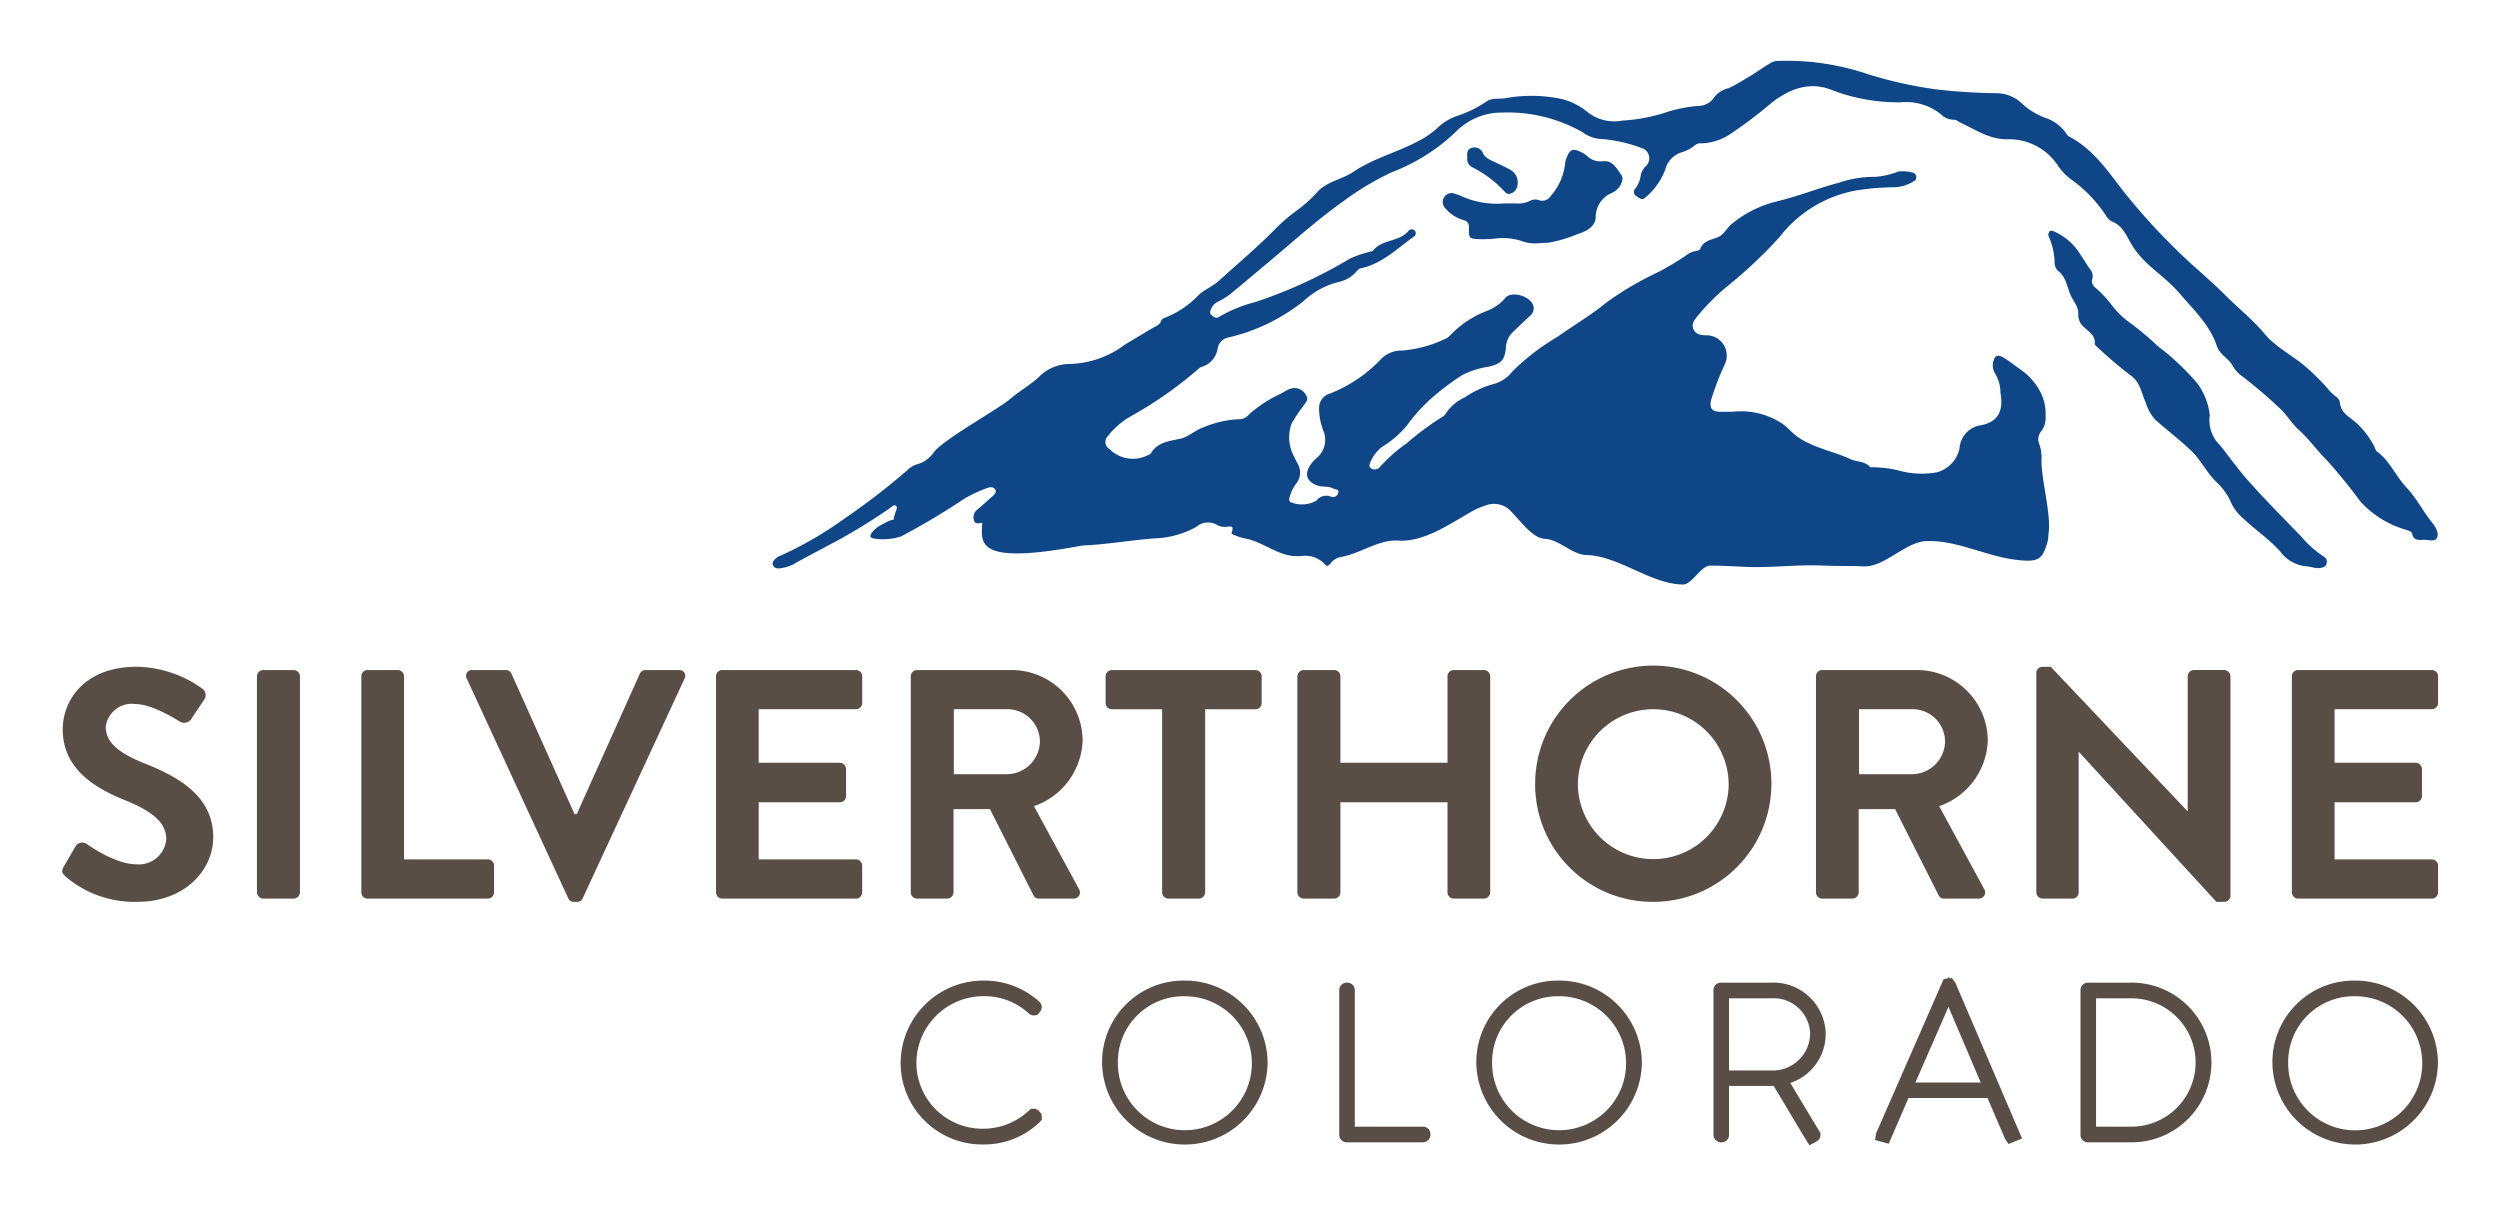 <svg xmlns="http://www.w3.org/2000/svg" xmlns:xlink="http://www.w3.org/1999/xlink" viewBox="4.03 -5.03 227.2 109.73" width="455.288" height="219.641">
  <g transform="translate(-242.127 -203.526)">
    <path d="M9028.92,6137.02c-2.93-.041-5.85-2.624-8.779-2.683-1.254-.025-2.491-1.42-3.738-1.471-1.267-.05-2.4-1.9-3.376-2.76a2.148,2.148,0,0,0-2.165-.229,5.336,5.336,0,0,0-1.1.478c-2.119,1.194-4.4,2.827-6.759,2.669-1.732-.117-3.478,1.217-5.222,1.5a1.505,1.505,0,0,0-.884.553c-.125.144-.314.372-.5.142a2.422,2.422,0,0,0-2.22-.781c-.248,0-.5,0-.742-.019-1.4-.127-2.8-1.27-4.205-1.562a4.718,4.718,0,0,1-1.08-.324c-.109-.053-.329-.094-.271-.24.237-.607-.068-.571-.361-.534a1.18,1.18,0,0,1-.258.014,1.359,1.359,0,0,1-.646-.137,1.614,1.614,0,0,0-1.936.132,8.443,8.443,0,0,1-3.891,1.06c-2.169.167-4.334.562-6.508.644-9.813,1.863-9.167-.272-9.094-2.064-.258.007-.635.187-.747-.219a.868.868,0,0,1,.276-.966c.482-.4.943-.815,1.4-1.233.179-.162.411-.345.242-.621s-.5-.212-.729-.124a12.535,12.535,0,0,0-2.06.961,65.5,65.5,0,0,1-5.74,3.427,5.166,5.166,0,0,1-2.5.2c-.4-.046-.354-.267-.206-.507a2.776,2.776,0,0,1,1.105-.843c1.4-.8.589.256,1.125-1.189.058-.151.119-.335-.016-.436-.183-.132-.324.05-.466.153a52.37,52.37,0,0,1-5.776,3.5c-1.06.566-2.123,1.126-3.176,1.708a3.364,3.364,0,0,1-1.019.311c-.292.057-.623.043-.749-.274s.162-.521.377-.71a.819.819,0,0,1,.239-.119,33.043,33.043,0,0,0,5.905-3.418,61.625,61.625,0,0,0,5.76-4.441,1.969,1.969,0,0,1,.79-.473,2.729,2.729,0,0,0,1.56-1.1c.776-1.112,5.923-3.975,6.907-4.824.843-.729,1.843-1.283,2.66-2.037a3.912,3.912,0,0,1,2.753-1.178,8.715,8.715,0,0,0,5.035-1.738c.813-.5,1.642-.986,2.461-1.482.331-.2.742-.29.882-.737.036-.116.23-.224.372-.263a8.607,8.607,0,0,0,3.082-2.112c.562-.475,1.256-.756,1.806-1.256,1.7-1.543,3.46-3.016,5.069-4.653a16.065,16.065,0,0,1,1.968-1.706,11.7,11.7,0,0,0,1.882-1.68c.865-.979,2.26-1.153,3.288-1.85,1.842-1.247,3.993-1.767,5.913-2.8a7.785,7.785,0,0,0,1.9-1.345,4.909,4.909,0,0,1,1.8-1,11.07,11.07,0,0,0,2.5-1.251c.481-.35,1.084-.224,1.63-.294a13.31,13.31,0,0,1,5.256.068,6.022,6.022,0,0,1,2.356,1.214,3.9,3.9,0,0,0,3.107.742,15.749,15.749,0,0,0,3.8-.689,12.865,12.865,0,0,1,3.3-.658,1.712,1.712,0,0,0,1.309-.826,2.393,2.393,0,0,1,1.3-.783,15.79,15.79,0,0,0,1.609-.907c.8-.436,1.509-1,2.295-1.44a1.462,1.462,0,0,1,.65-.13,23.107,23.107,0,0,1,8.222,1.249,38.5,38.5,0,0,0,6.058,1.34,54.48,54.48,0,0,0,5.607.354,3.372,3.372,0,0,1,2.235.945,6.238,6.238,0,0,0,2.1,1.288,3.715,3.715,0,0,1,1.938,1.457.691.691,0,0,0,.226.24c2.181,1.137,3.512,3.107,4.948,4.978a58,58,0,0,0,7.135,7.466c.676.616,1.365,1.217,2.007,1.865,1.22,1.238,2.594,2.313,3.715,3.655,1.01,1.21,2.457,1.909,3.646,2.916a21.271,21.271,0,0,1,1.964,1.909,4.9,4.9,0,0,0,.835.852.851.851,0,0,1,.4.519c.057,1.062.993,1.4,1.6,2a7.585,7.585,0,0,1,1.544,2.073c.068.137.1.329.205.409,1.188.861,1.727,2.249,2.692,3.276.925.979,1.514,2.174,2.345,3.21.322.4.657.938.452,1.386-.137.292-.479.251-.819.212a2.091,2.091,0,0,0-.423-.025c-.445.032-.891.064-1.019-.566-.041-.2-.374-.283-.609-.365a8.865,8.865,0,0,1-4.126-2.589,48.145,48.145,0,0,0-3.1-3.8c-.87-.859-1.562-1.866-2.462-2.669-.594-.53-.993-1.194-1.522-1.758a41.81,41.81,0,0,0-3.646-3.133,3.027,3.027,0,0,1-.852-.929c-.35-.7-1.176-1-1.441-1.8-.655-1.957-2.137-3.333-3.44-4.856-.981-1.146-2.233-1.968-3.27-3.043a7.348,7.348,0,0,1-1.112-1.459c-.408-.69-.773-1.619-1.678-1.968a1.293,1.293,0,0,1-.58-.537,12.358,12.358,0,0,0-3.105-3.258,5.08,5.08,0,0,1-1.331-1.386,5.328,5.328,0,0,0-4.648-2.324c-1.64-.025-2.877-.934-4.256-1.553-.155-.071-.27-.23-.468-.224a1.654,1.654,0,0,1-1.213-.489,5.077,5.077,0,0,0-3.674-1.1,16.9,16.9,0,0,1-6.15-1.073c-2.049-.861-3.836-.206-5.5,1.037a42.056,42.056,0,0,1-3.938,2.981,4.983,4.983,0,0,1-2.525.788.819.819,0,0,0-.621.183,3.238,3.238,0,0,1-1.174.625,2.209,2.209,0,0,0-1.507,1.56,6.114,6.114,0,0,1-1.833,2.575c-.286.276-.546.03-.776-.125a.437.437,0,0,1-.131-.692,2.387,2.387,0,0,0,.5-1.208,1.589,1.589,0,0,1,.425-.8.984.984,0,0,0-.4-1.712,13.084,13.084,0,0,0-3.843-.817,3.117,3.117,0,0,1-1.473-.6,13.737,13.737,0,0,0-7.322-1.788,5.831,5.831,0,0,0-4.213,1.756,17.288,17.288,0,0,1-5.77,3.651,25.408,25.408,0,0,0-4.455,2.658c-2.406,1.7-4.577,3.683-6.833,5.564-1.094.911-2.177,1.838-3.281,2.74a5.921,5.921,0,0,1-1.29.831,1.279,1.279,0,0,0-.65.717c-.094.2-.114.4.082.539s.393.315.664.132a12.594,12.594,0,0,1,3.324-1.356,43.318,43.318,0,0,0,8.612-3.963,9.987,9.987,0,0,1,1.64-.569c.144-.055.354-.045.434-.146.827-1.055,2.414-.76,3.242-1.815a.379.379,0,0,1,.548,0,.36.36,0,0,1-.065.537c-1.5,1.064-2.827,2.409-4.7,2.861a.718.718,0,0,0-.457.224,2.892,2.892,0,0,1-1.673,1.041,7.311,7.311,0,0,0-3.245,1.77,17.184,17.184,0,0,1-6.8,3.288,1.217,1.217,0,0,0-.979.938,2.071,2.071,0,0,1-1.466,1.74.7.7,0,0,0-.283.173,36.346,36.346,0,0,1-6.247,4.366,7.252,7.252,0,0,0-2,1.749.76.76,0,0,0,.153,1.2,3.006,3.006,0,0,0,3.623.47c.039-.018.1-.027.116-.06.58-1.027,1.651-1.144,2.64-1.349.819-.171,1.384-.786,2.153-1.046a9.447,9.447,0,0,1,3.167-.74c.765.025.883-.418,1.287-.7a11.952,11.952,0,0,1,2.391-1.53c.517-.206.911-.651,1.56-.6a1.185,1.185,0,0,1,.966.706c.224.368-.062.573-.215.829a14.154,14.154,0,0,0-1.13,1.694,3.656,3.656,0,0,0,.229,3,6.791,6.791,0,0,0,.331.658,1.594,1.594,0,0,1-.071,1.7,3.719,3.719,0,0,0-.68,1.363c-.025.162-.071.3.084.418a2.682,2.682,0,0,0,2.358-.128,1.126,1.126,0,0,1,1.32-.372.486.486,0,0,0,.662-.3c.146-.391-.263-.329-.443-.432-.44-.256-.966-.1-1.438-.274-.963-.34-1.217-1.018-.639-1.872a3.12,3.12,0,0,1,.529-.6,2.137,2.137,0,0,0,.667-2.464,5.765,5.765,0,0,1-.409-2.076,1.341,1.341,0,0,1,.909-1.324,12.893,12.893,0,0,0,4.746-3.187,2.652,2.652,0,0,1,1.952-.763,11.06,11.06,0,0,0,3.875-1.062.946.946,0,0,0,.386-.258,9.149,9.149,0,0,1,3.416-2.288,4,4,0,0,0,1.628-1.14c.541-.728,2.352-.233,2.6.735a.915.915,0,0,1-.395.925c-.548.521-1.105,1.032-1.637,1.566a2.153,2.153,0,0,0-.486,1.35c-.135,1.078-.423,1.358-1.515,1.637a7.86,7.86,0,0,0-2.477.785,24.381,24.381,0,0,0-2.562,1.907,15.35,15.35,0,0,0-2.436,2.651,9.072,9.072,0,0,1-2.266,1.957,3.358,3.358,0,0,0-.993,1.229c-.13.244-.276.548-.022.726a.621.621,0,0,0,.845-.16,14.006,14.006,0,0,1,2.393-2.107,26.634,26.634,0,0,1,3.153-2.352.97.97,0,0,0,.4-.34,4.094,4.094,0,0,1,1.749-1.5,8.588,8.588,0,0,1,2.64-1.217,3.145,3.145,0,0,0,1.694-1.148,20.784,20.784,0,0,1,4.119-3.155c1.477-1.05,3.048-1.964,4.454-3.13a29.91,29.91,0,0,1,4.843-2.82c.8-.445,1.589-.9,2.345-1.42a2.05,2.05,0,0,1,.9-.42c.148-.018.377-.08.413-.178.27-.721.937-.833,1.539-1.048.628-.226.865-.868,1.354-1.256a10.321,10.321,0,0,1,4.1-2.039c1.913-.452,3.735-1.2,5.635-1.694a9.832,9.832,0,0,1,3.288-.534,7.274,7.274,0,0,0,2.116-.484,3.147,3.147,0,0,1,1.252.089.424.424,0,0,1,.089.826,3.412,3.412,0,0,1-1.708.516,23.156,23.156,0,0,0-3.2.247,11.314,11.314,0,0,0-7.231,4.272,42.51,42.51,0,0,1-4.56,4.325,19.9,19.9,0,0,0-2.943,2.909c-.267.358-.565.678-.324,1.189.229.475.655.5,1.073.527a1.853,1.853,0,0,1,1.752,2.669,24.68,24.68,0,0,0-1.24,3.226c-.153.665.053,1.043.739,1.06.45.009.9,0,1.227,0A6.823,6.823,0,0,1,9038,6122.4c.523.365.891.872,1.441,1.24,1.461.977,3.181,1.256,4.73,1.97.589.274,1.34.167,1.809.742a10.29,10.29,0,0,1,2.58.294,7.764,7.764,0,0,0,3.486.165,2.865,2.865,0,0,0,2.058-2.187,2.266,2.266,0,0,1,1.915-2.089c1.539-.288,2.114-1.219,1.807-2.968a3.362,3.362,0,0,0-.523-1.8,1.4,1.4,0,0,1-.034-1.292c.162-.443.619-.244.9-.066.564.354,1.082.781,1.633,1.16a5.57,5.57,0,0,1,1.575,1.781,4.29,4.29,0,0,1,.553,2.368,1.968,1.968,0,0,1-.4,1.368,1.119,1.119,0,0,0-.185,1.124,3.526,3.526,0,0,1,.222,1.3c-.094,1.811.9,5.037.635,6.861-.034.219-.012.45-.066.66-.481,1.77-.872,1.973-2.85,1.747-2.737-.312-5.479-1.831-8.233-1.706-1.893.087-3.8,2.4-5.7,2.3-1.212-.059-2.447-.021-3.662-.075-1.185-.055-2.365,0-3.546.057-1.135.055-2.27.107-3.4.064-1.116-.043-2.23-.125-3.35-.114-.821.009-1.631,1.719-2.462,1.719Zm56.745-1.653a3.349,3.349,0,0,1-2.4-1.366c-1.027-1.144-2.311-2-3.42-3.055a4.2,4.2,0,0,1-.979-1.253,5.792,5.792,0,0,0-1.332-1.943c-.922-.845-1.415-2-2.324-2.872-1.062-1.025-2.237-1.9-3.331-2.884a4.208,4.208,0,0,1-.838-1.532c-.395-.842-.473-1.845-1.388-2.479a37.571,37.571,0,0,1-3.094-2.642c-.064-.057-.158-.146-.153-.21.077-.783-.562-1.11-1-1.555a1.392,1.392,0,0,1-.5-1.114c.053-.685-.442-1.2-.687-1.749-.338-.751-.406-1.685-1.174-2.247a1.11,1.11,0,0,1-.295-.8,6.068,6.068,0,0,0-.481-2.194.488.488,0,0,1,.014-.566c.171-.171.36-.016.548.052a5.279,5.279,0,0,1,2.324,2.133c.29.4.527.826.807,1.228a.919.919,0,0,1,.214.918.706.706,0,0,0,.235.729,11.132,11.132,0,0,1,1.517,1.6,7.538,7.538,0,0,0,1.646,1.617,24.935,24.935,0,0,1,2.551,2.137,22.724,22.724,0,0,1,3.594,3.377,5.93,5.93,0,0,1,1.153,2.925,3.154,3.154,0,0,0,.945,2.74c.826,1.046,1.6,2.139,2.481,3.135,1.564,1.767,3.229,3.445,4.877,5.137a9.677,9.677,0,0,0,2.087,1.863.525.525,0,0,1,.244.573c-.024.281-.237.358-.456.42a1.1,1.1,0,0,1-.3.039C9086.377,6135.536,9086.025,6135.381,9085.665,6135.367Zm-71.5-29.63a5.627,5.627,0,0,0-2.432-.178,11.408,11.408,0,0,1-1.217.046c-1.014-.039-1.071-.055-1.046-1.043.012-.477-.181-.617-.633-.74a3.349,3.349,0,0,1-1.5-1.014.811.811,0,0,1,.936-1.306,1.553,1.553,0,0,1,.259.073,8,8,0,0,0,4.219.769c.4,0,.793,0,1.188.016a2.383,2.383,0,0,0,1.1-.253.971.971,0,0,1,.77-.064.922.922,0,0,0,1.116-.388,5.362,5.362,0,0,0,1.293-2.934,1.85,1.85,0,0,1,.183-.637c.255-.644.55-.753,1.193-.438a2.268,2.268,0,0,1,.621.386,1.74,1.74,0,0,0,1.473.473c.87-.064,1.194.63,1.612,1.2.27.372.089.678-.055,1a1.727,1.727,0,0,1-.795.694,2.383,2.383,0,0,0-1.449,2.185c0,.865-.889,1.324-1.592,1.532a12.342,12.342,0,0,1-2.676.8c-.354.025-.71.041-1.064.062-.077.006-.153.009-.229.009A3.644,3.644,0,0,1,9014.17,6105.737Zm-1.427-4.434a10.18,10.18,0,0,0-2.962-2.244.872.872,0,0,1-.461-.911c-.019-.375-.032-.738.393-.845a.81.81,0,0,1,.991.379c.224.56.705.692,1.15.92s.937.42,1.372.681a1.319,1.319,0,0,1,.56,1.729.846.846,0,0,1-.7.466A.409.409,0,0,1,9012.743,6101.3Z" transform="translate(-8629.791 -5885.344)" fill="#0e4687" stroke="rgba(0,0,0,0)" stroke-miterlimit="10" stroke-width="1"/>
    <path d="M9104.737,6132.334l-2.888-4.829h-4.065v4.454a.669.669,0,0,1-.66.676.7.7,0,0,1-.757-.676v-13.178a.679.679,0,0,1,.679-.676h4.58a4.757,4.757,0,0,1,4.953,4.652,4.689,4.689,0,0,1-3.224,4.472l2.75,4.574-.014.3a.636.636,0,0,1-.285.412l-.7.393Zm-6.953-6.236h3.863a3.4,3.4,0,0,0,3.516-3.341,3.318,3.318,0,0,0-3.537-3.224h-3.842Zm49.436-.708a7.417,7.417,0,0,1,7.521-7.473,7.516,7.516,0,0,1,7.542,7.473,7.532,7.532,0,0,1-15.063,0Zm1.435,0a6.1,6.1,0,1,0,6.087-6.048A5.984,5.984,0,0,0,9148.654,6125.39Zm-73.864,0a7.418,7.418,0,0,1,7.523-7.473,7.514,7.514,0,0,1,7.54,7.473,7.532,7.532,0,0,1-15.063,0Zm1.437,0a6.095,6.095,0,1,0,6.087-6.048A5.985,5.985,0,0,0,9076.227,6125.39Zm-35.487,0a7.417,7.417,0,0,1,7.521-7.473,7.516,7.516,0,0,1,7.542,7.473,7.532,7.532,0,0,1-15.063,0Zm1.438,0a6.095,6.095,0,1,0,6.084-6.048A5.982,5.982,0,0,0,9042.177,6125.39Zm-19.766,0a7.525,7.525,0,0,1,7.563-7.473,7.441,7.441,0,0,1,5.043,1.911.666.666,0,0,1,.122.872l-.29.35-.327.039h-.007a.659.659,0,0,1-.464-.2,5.923,5.923,0,0,0-4.077-1.55,6.1,6.1,0,0,0-6.128,6.048,6.005,6.005,0,0,0,6.128,6.008,6.068,6.068,0,0,0,4.1-1.642l.18-.166.34-.011a.629.629,0,0,1,.458.285l.182.207.029.5-.2.23a7.277,7.277,0,0,1-5.089,2.03A7.422,7.422,0,0,1,9022.411,6125.39Zm100.494,6.951-1.607-3.741h-7.187l-1.8,4.16-1.249-.338.108-.628,6.137-14.013.394-.071.064-.145.058.14h.25l.288.375,6.081,14.206-1.223.5Zm-8.168-5.148h5.944l-2.934-6.887Zm15.681,5.442a.667.667,0,0,1-.658-.676v-13.178a.669.669,0,0,1,.658-.676h3.867a7.266,7.266,0,1,1,0,14.53Zm.756-1.428h3.111a5.838,5.838,0,1,0,0-11.674h-3.111ZM9063,6132.635a.679.679,0,0,1-.681-.676v-13.178a.681.681,0,0,1,.681-.676.689.689,0,0,1,.736.676v12.426h6.2a.678.678,0,0,1,.681.676.7.7,0,0,1-.681.751Zm79.124-21.881-12.5-13.633h-.03v12.773a.567.567,0,0,1-.565.566h-2.721a.586.586,0,0,1-.567-.566V6089.9a.558.558,0,0,1,.567-.533h.745l12.436,13.129h.027v-12.267a.569.569,0,0,1,.57-.566h2.75a.589.589,0,0,1,.568.566v19.991a.561.561,0,0,1-.568.533Zm-61.979-10.665a10.747,10.747,0,1,1,10.731,10.665A10.683,10.683,0,0,1,9080.143,6100.089Zm3.886,0a6.86,6.86,0,0,0,13.719,0,6.859,6.859,0,1,0-13.719,0Zm-91.35,10.665a.537.537,0,0,1-.508-.324l-9.236-19.993a.525.525,0,0,1,.508-.773h3.049a.549.549,0,0,1,.509.327l5.739,12.775h.207l5.739-12.775a.55.55,0,0,1,.508-.327h3.052a.526.526,0,0,1,.508.773l-9.269,19.993a.533.533,0,0,1-.509.324Zm-46.26-2.318c-.269-.267-.418-.414-.151-.89l1.078-1.842a.7.7,0,0,1,1.017-.209c.149.09,2.568,1.844,4.512,1.844a2.5,2.5,0,0,0,2.723-2.29c0-1.513-1.288-2.553-3.8-3.562-2.81-1.131-5.622-2.911-5.622-6.417,0-2.645,1.973-5.705,6.726-5.705a10.538,10.538,0,0,1,5.979,1.994.729.729,0,0,1,.18.979l-1.136,1.692a.788.788,0,0,1-1.044.356c-.241-.147-2.514-1.635-4.155-1.635a2.378,2.378,0,0,0-2.633,2.081c0,1.4,1.108,2.345,3.527,3.327,2.9,1.157,6.25,2.881,6.25,6.714,0,3.058-2.663,5.879-6.878,5.879A9.64,9.64,0,0,1,8946.419,6108.436Zm203.139,2.024a.565.565,0,0,1-.567-.566v-19.667a.563.563,0,0,1,.567-.563h12.164a.567.567,0,0,1,.57.563v2.435a.566.566,0,0,1-.57.563h-8.846v4.875h7.381a.584.584,0,0,1,.568.563v2.467a.564.564,0,0,1-.568.563h-7.381v5.2h8.846a.569.569,0,0,1,.57.565v2.438a.569.569,0,0,1-.57.566Zm-32.21,0a.516.516,0,0,1-.479-.269l-3.974-7.871h-3.317v7.574a.588.588,0,0,1-.568.566h-2.75a.567.567,0,0,1-.568-.566v-19.667a.565.565,0,0,1,.568-.563h8.549a6.455,6.455,0,0,1,6.515,6.386,6.556,6.556,0,0,1-4.424,6l4.1,7.547a.564.564,0,0,1-.509.862Zm-7.742-11.32h4.875a3.033,3.033,0,0,0,2.957-3.028,2.966,2.966,0,0,0-2.957-2.886h-4.875Zm-36.871,11.32a.569.569,0,0,1-.568-.566v-8.2h-9.743v8.2a.568.568,0,0,1-.567.566h-2.78a.588.588,0,0,1-.568-.566v-19.667a.586.586,0,0,1,.568-.563h2.78a.566.566,0,0,1,.567.563v7.873h9.743v-7.873a.567.567,0,0,1,.568-.563h2.75a.584.584,0,0,1,.567.563v19.667a.586.586,0,0,1-.567.566Zm-37.741,0a.518.518,0,0,1-.479-.269l-3.976-7.871h-3.315v7.574a.59.59,0,0,1-.57.566h-2.75a.567.567,0,0,1-.568-.566v-19.667a.565.565,0,0,1,.568-.563h8.549a6.454,6.454,0,0,1,6.517,6.386,6.559,6.559,0,0,1-4.424,6l4.093,7.547a.562.562,0,0,1-.508.862Zm-7.742-11.32h4.873a3.034,3.034,0,0,0,2.959-3.028,2.966,2.966,0,0,0-2.959-2.886h-4.873Zm-21.067,11.32a.569.569,0,0,1-.57-.566v-19.667a.567.567,0,0,1,.57-.563h12.164a.564.564,0,0,1,.568.563v2.435a.563.563,0,0,1-.568.563H9009.5v4.875h7.381a.586.586,0,0,1,.568.563v2.467a.566.566,0,0,1-.568.563H9009.5v5.2h8.846a.566.566,0,0,1,.568.565v2.438a.566.566,0,0,1-.568.566Zm-32.272,0a.567.567,0,0,1-.568-.566v-19.667a.565.565,0,0,1,.568-.563h2.75a.586.586,0,0,1,.568.563v16.664h7.62a.566.566,0,0,1,.568.565v2.438a.566.566,0,0,1-.568.566Zm-9.5,0a.589.589,0,0,1-.567-.566v-19.667a.587.587,0,0,1,.567-.563h2.78a.586.586,0,0,1,.568.563v19.667a.588.588,0,0,1-.568.566Zm82.356,0a.585.585,0,0,1-.567-.563v-16.666h-4.573a.567.567,0,0,1-.568-.563v-2.437a.568.568,0,0,1,.568-.563h13.063a.567.567,0,0,1,.568.563v2.438a.566.566,0,0,1-.568.563h-4.573v16.666a.587.587,0,0,1-.568.563Z" transform="translate(-8694.443 -5830.206)" fill="#584e45" stroke="rgba(0,0,0,0)" stroke-miterlimit="10" stroke-width="1"/>
  </g>
</svg>